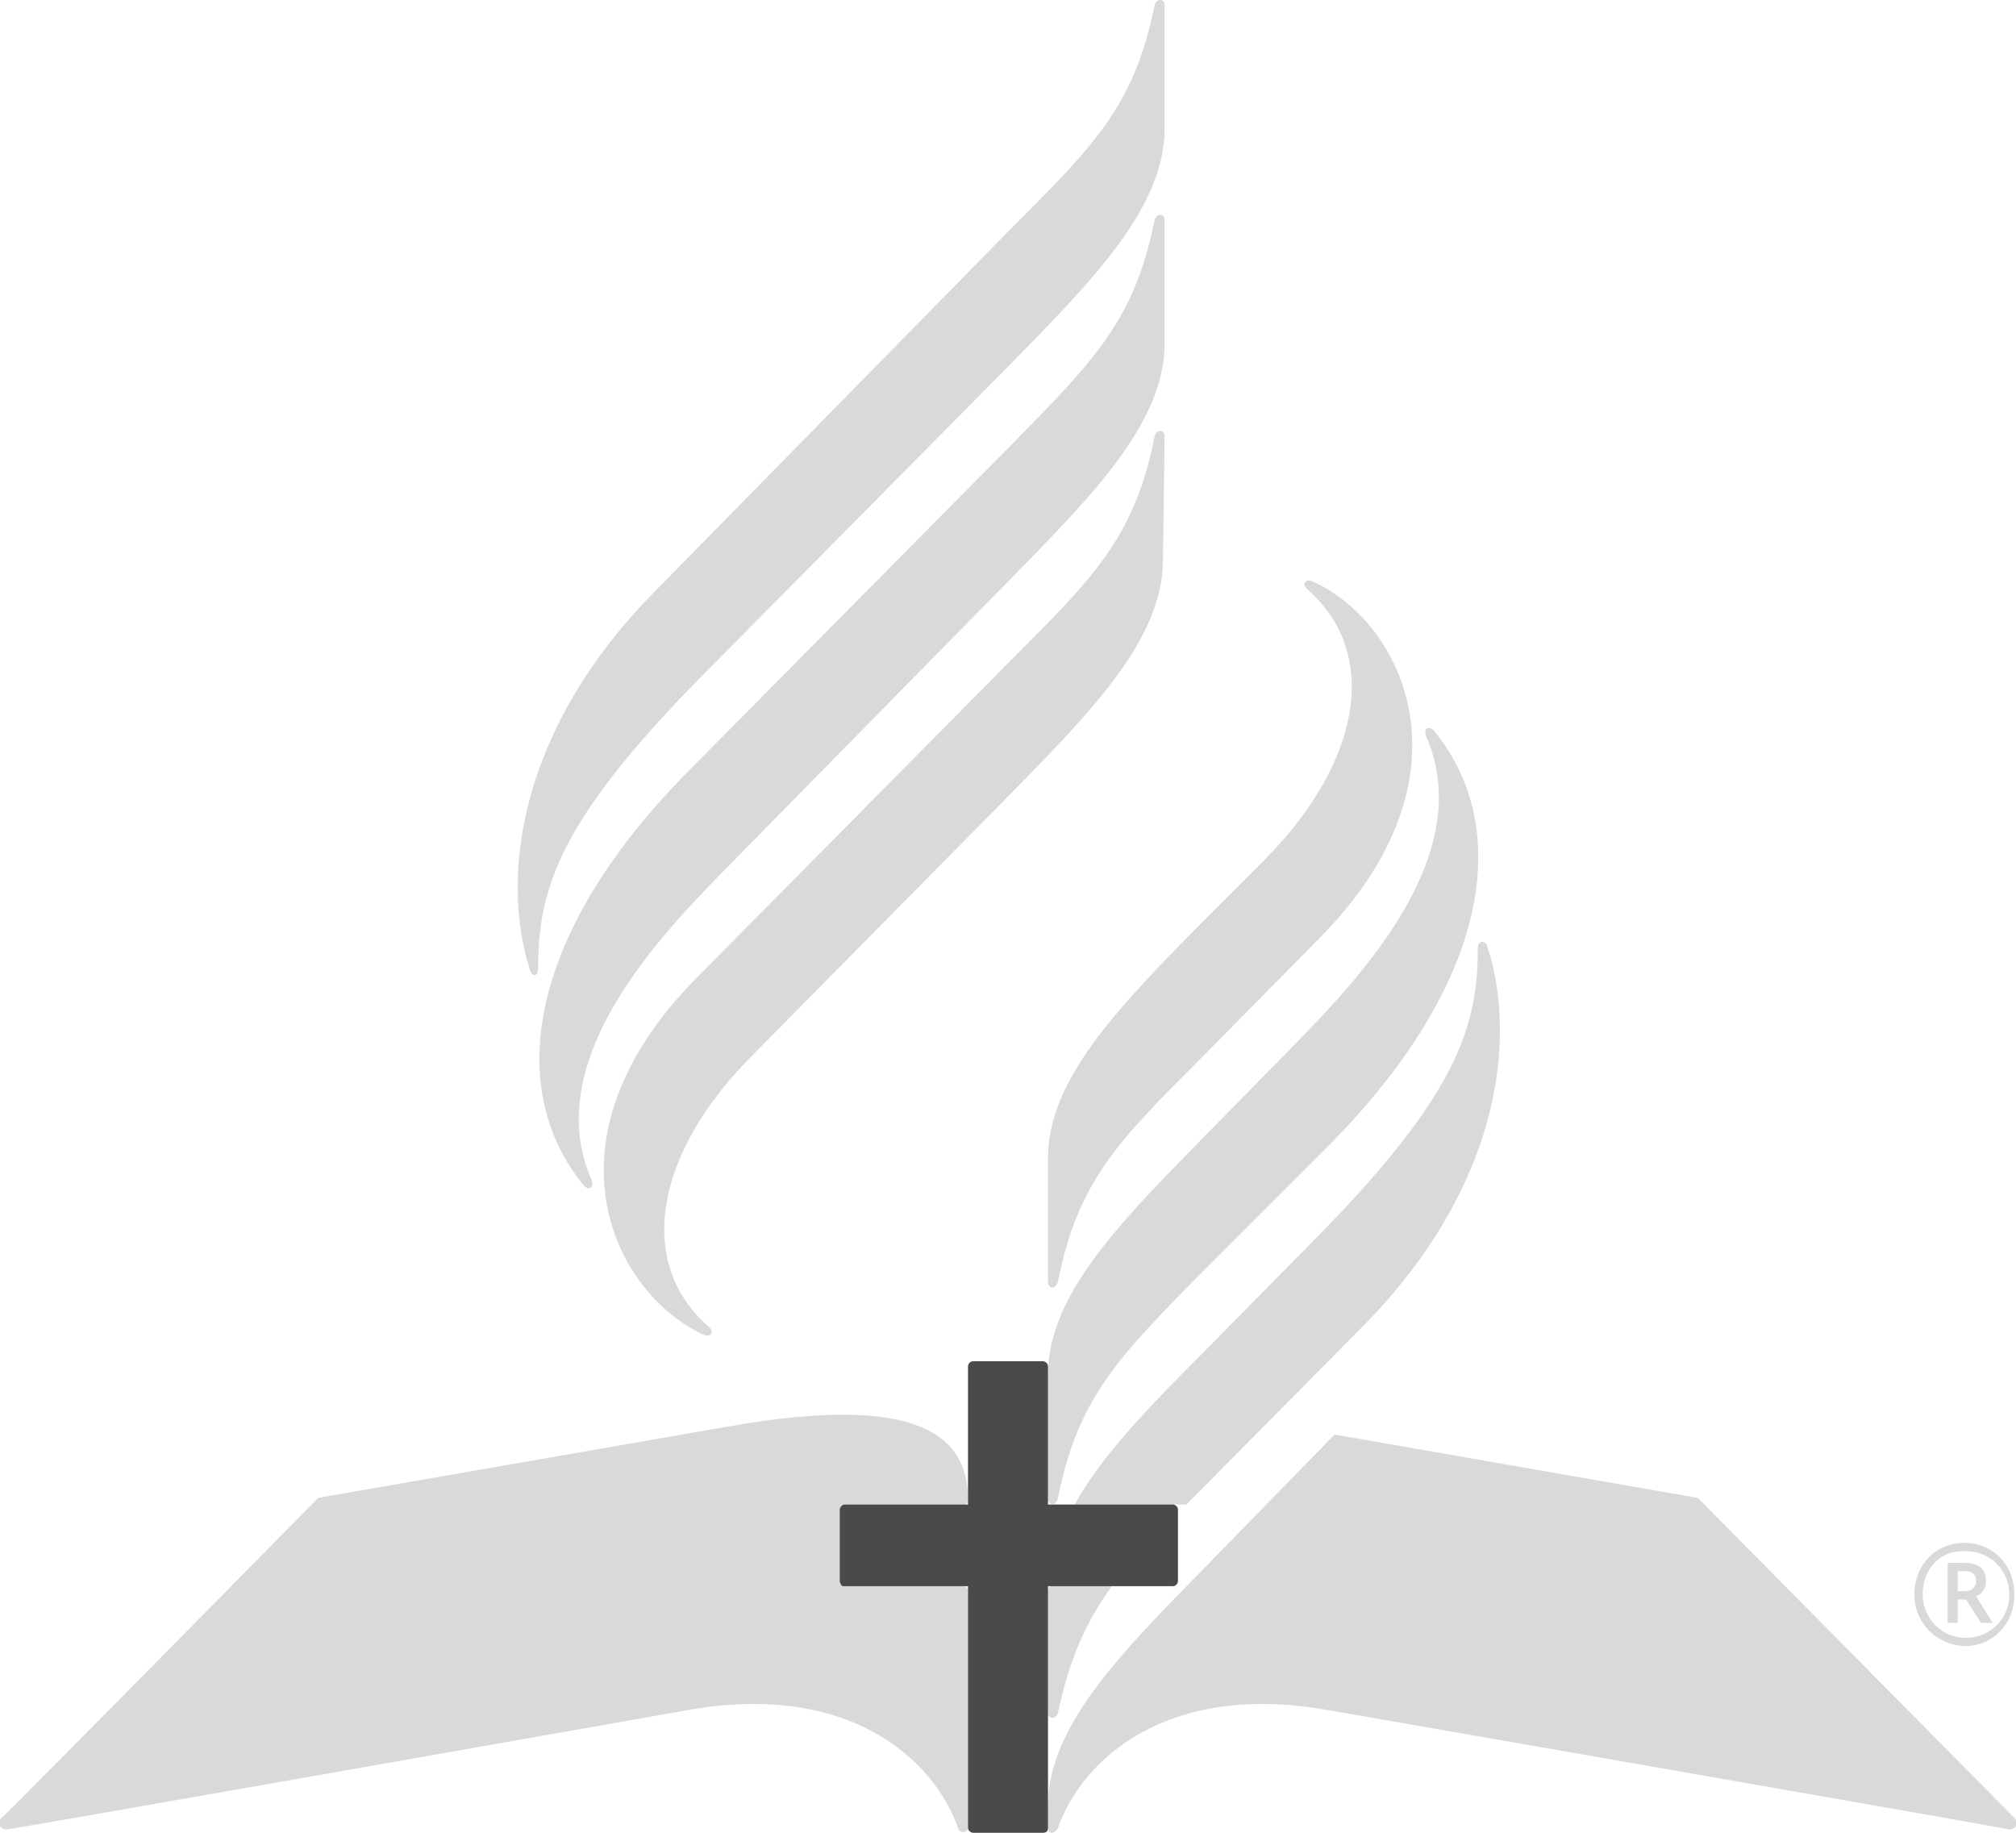 <?xml version="1.0" encoding="utf-8"?>
<!-- Generator: Adobe Illustrator 24.2.3, SVG Export Plug-In . SVG Version: 6.00 Build 0)  -->
<svg version="1.1" id="logo-signet" xmlns="http://www.w3.org/2000/svg" xmlns:xlink="http://www.w3.org/1999/xlink" x="0px"
	 y="0px" viewBox="0 0 121 110" enable-background="new 0 0 121 110" xml:space="preserve">
<g id="registered">
	<path id="Fill-20" fill-rule="evenodd" clip-rule="evenodd" fill="#D9D9D9" d="M117.9,93.8c0.9,0,1.3,0.4,1.3,1.1
		c0,0.5-0.3,0.8-0.6,0.9l1,1.6h-0.7L118,96h-0.5v1.4h-0.6v-3.6H117.9z M117.5,95.5h0.4c0.4,0,0.7-0.2,0.7-0.6c0-0.4-0.2-0.6-0.7-0.6
		h-0.4V95.5z"/>
	<path id="Fill-22" fill-rule="evenodd" clip-rule="evenodd" fill="#D9D9D9" d="M114.9,95.7c0-1.8,1.3-3.1,3-3.1c1.7,0,3,1.3,3,3.1
		c0,1.8-1.3,3.1-3,3.1C116.2,98.7,114.9,97.4,114.9,95.7z M115.4,95.7c0,1.4,1.1,2.6,2.6,2.6c1.4,0,2.6-1.1,2.6-2.6
		c0-1.4-1.1-2.6-2.6-2.6C116.5,93,115.4,94.1,115.4,95.7z"/>
</g>
<g id="bible">
	<path fill="#D9D9D9" d="M50.7,95.2c-0.2,0-0.3-0.1-0.3-0.3v-4.3c0-0.2,0.1-0.3,0.3-0.3h7.1c0.2,0,0.3-0.1,0.3-0.3
		c0-3.8-2.9-6.4-14.3-4.4l-24.7,4.3c0,0-18.8,19.1-19,19.2c-0.3,0.3-0.1,0.7,0.3,0.7c0.3,0,41.1-7.2,41.1-7.2
		c9.4-1.6,14.5,2.9,16,7.1c0.1,0.4,0.6,0.3,0.6,0V95.5c0-0.2-0.1-0.3-0.3-0.3H50.7z"/>
	<path fill="#D9D9D9" d="M101.9,89.9l-21.8-3.8L72,94.4c-4.9,5-9.1,9.3-9.1,14v1.3c0,0.4,0.4,0.4,0.6,0c1.5-4.2,6.6-8.7,16-7.1
		c0,0,40.8,7.1,41.1,7.2c0.4,0,0.6-0.4,0.3-0.7C120.7,108.9,101.9,89.9,101.9,89.9"/>
</g>
<g id="holy-spirit">
	<path fill="#D9D9D9" d="M62.9,95.5v7.3c0,0.4,0.5,0.4,0.6,0c0.7-3.3,1.7-5.5,3.3-7.7h-3.6C63,95.2,62.9,95.3,62.9,95.5"/>
	<path fill="#D9D9D9" d="M62.9,76.9c0,0.5,0.5,0.5,0.6,0c1.2-6,3.6-8.4,8.5-13.3l7.2-7.3c9.5-9.6,5.1-18.9-0.4-21.4
		c-0.5-0.2-0.7,0.2-0.3,0.5c4.4,3.9,3.1,10.4-2.5,16.1l-4,4c-4.9,5-9.1,9.3-9.1,14C62.9,69.5,62.9,76.9,62.9,76.9z"/>
	<path fill="#D9D9D9" d="M69.3,13.2c-1.2,6-3.6,8.4-8.5,13.4L41.3,46.3c-9.5,9.6-11.1,18.9-6.3,24.8c0.3,0.4,0.7,0.2,0.5-0.3
		c-3.2-7.3,4.5-15,8.1-18.7l17.2-17.5c4.9-5,9.1-9.3,9.1-14v-7.4C69.9,12.8,69.4,12.8,69.3,13.2"/>
	<path fill="#D9D9D9" d="M72,81.4c-3.1,3.1-5.9,6-7.5,8.9h6.7c0.3-0.3,0.5-0.5,0.8-0.8l9.8-9.9c8.1-8.2,9.3-17,7.5-22.7
		c-0.1-0.5-0.6-0.5-0.6,0c0,4.8-1.3,8.9-9.9,17.6L72,81.4z"/>
	<path fill="#D9D9D9" d="M32.3,58.1c0-4.8,1.3-8.9,9.9-17.6l18.6-18.8c4.9-5,9.1-9.3,9.1-14V0.3c0-0.4-0.5-0.4-0.6,0
		c-1.2,6-3.6,8.4-8.5,13.3L39.3,35.5c-8.1,8.2-9.3,17-7.5,22.7C31.9,58.6,32.3,58.7,32.3,58.1"/>
	<path fill="#D9D9D9" d="M69.9,26.2c0-0.4-0.5-0.5-0.6,0c-1.2,6-3.6,8.4-8.5,13.3l-19,19.2c-9.5,9.6-5.1,18.8,0.4,21.4
		c0.5,0.2,0.7-0.2,0.3-0.5c-4.4-3.9-3.1-10.4,2.5-16.1l15.7-15.9c4.9-5,9.1-9.3,9.1-14L69.9,26.2L69.9,26.2z"/>
	<path fill="#D9D9D9" d="M63.5,89.9c1.2-6,3.6-8.4,8.5-13.4l7.8-7.8c9.5-9.6,11.1-18.9,6.3-24.8c-0.3-0.4-0.7-0.2-0.5,0.3
		c3.2,7.3-4.5,15-8.1,18.7L72,68.5c-4.9,5-9.1,9.3-9.1,14v7.4C62.9,90.4,63.4,90.4,63.5,89.9"/>
</g>
<g id="cross">
	<path fill="#4A4A4A" d="M62.6,110h-4.2c-0.1,0-0.3-0.1-0.3-0.3V82c0-0.1,0.1-0.3,0.3-0.3h4.2c0.1,0,0.3,0.1,0.3,0.3v27.7
		C62.9,109.9,62.8,110,62.6,110z"/>
	<path fill="#4A4A4A" d="M50.4,94.9v-4.3c0-0.1,0.1-0.3,0.3-0.3h19.7c0.1,0,0.3,0.1,0.3,0.3v4.3c0,0.1-0.1,0.3-0.3,0.3H50.6
		C50.5,95.2,50.4,95,50.4,94.9z"/>
</g>
</svg>
